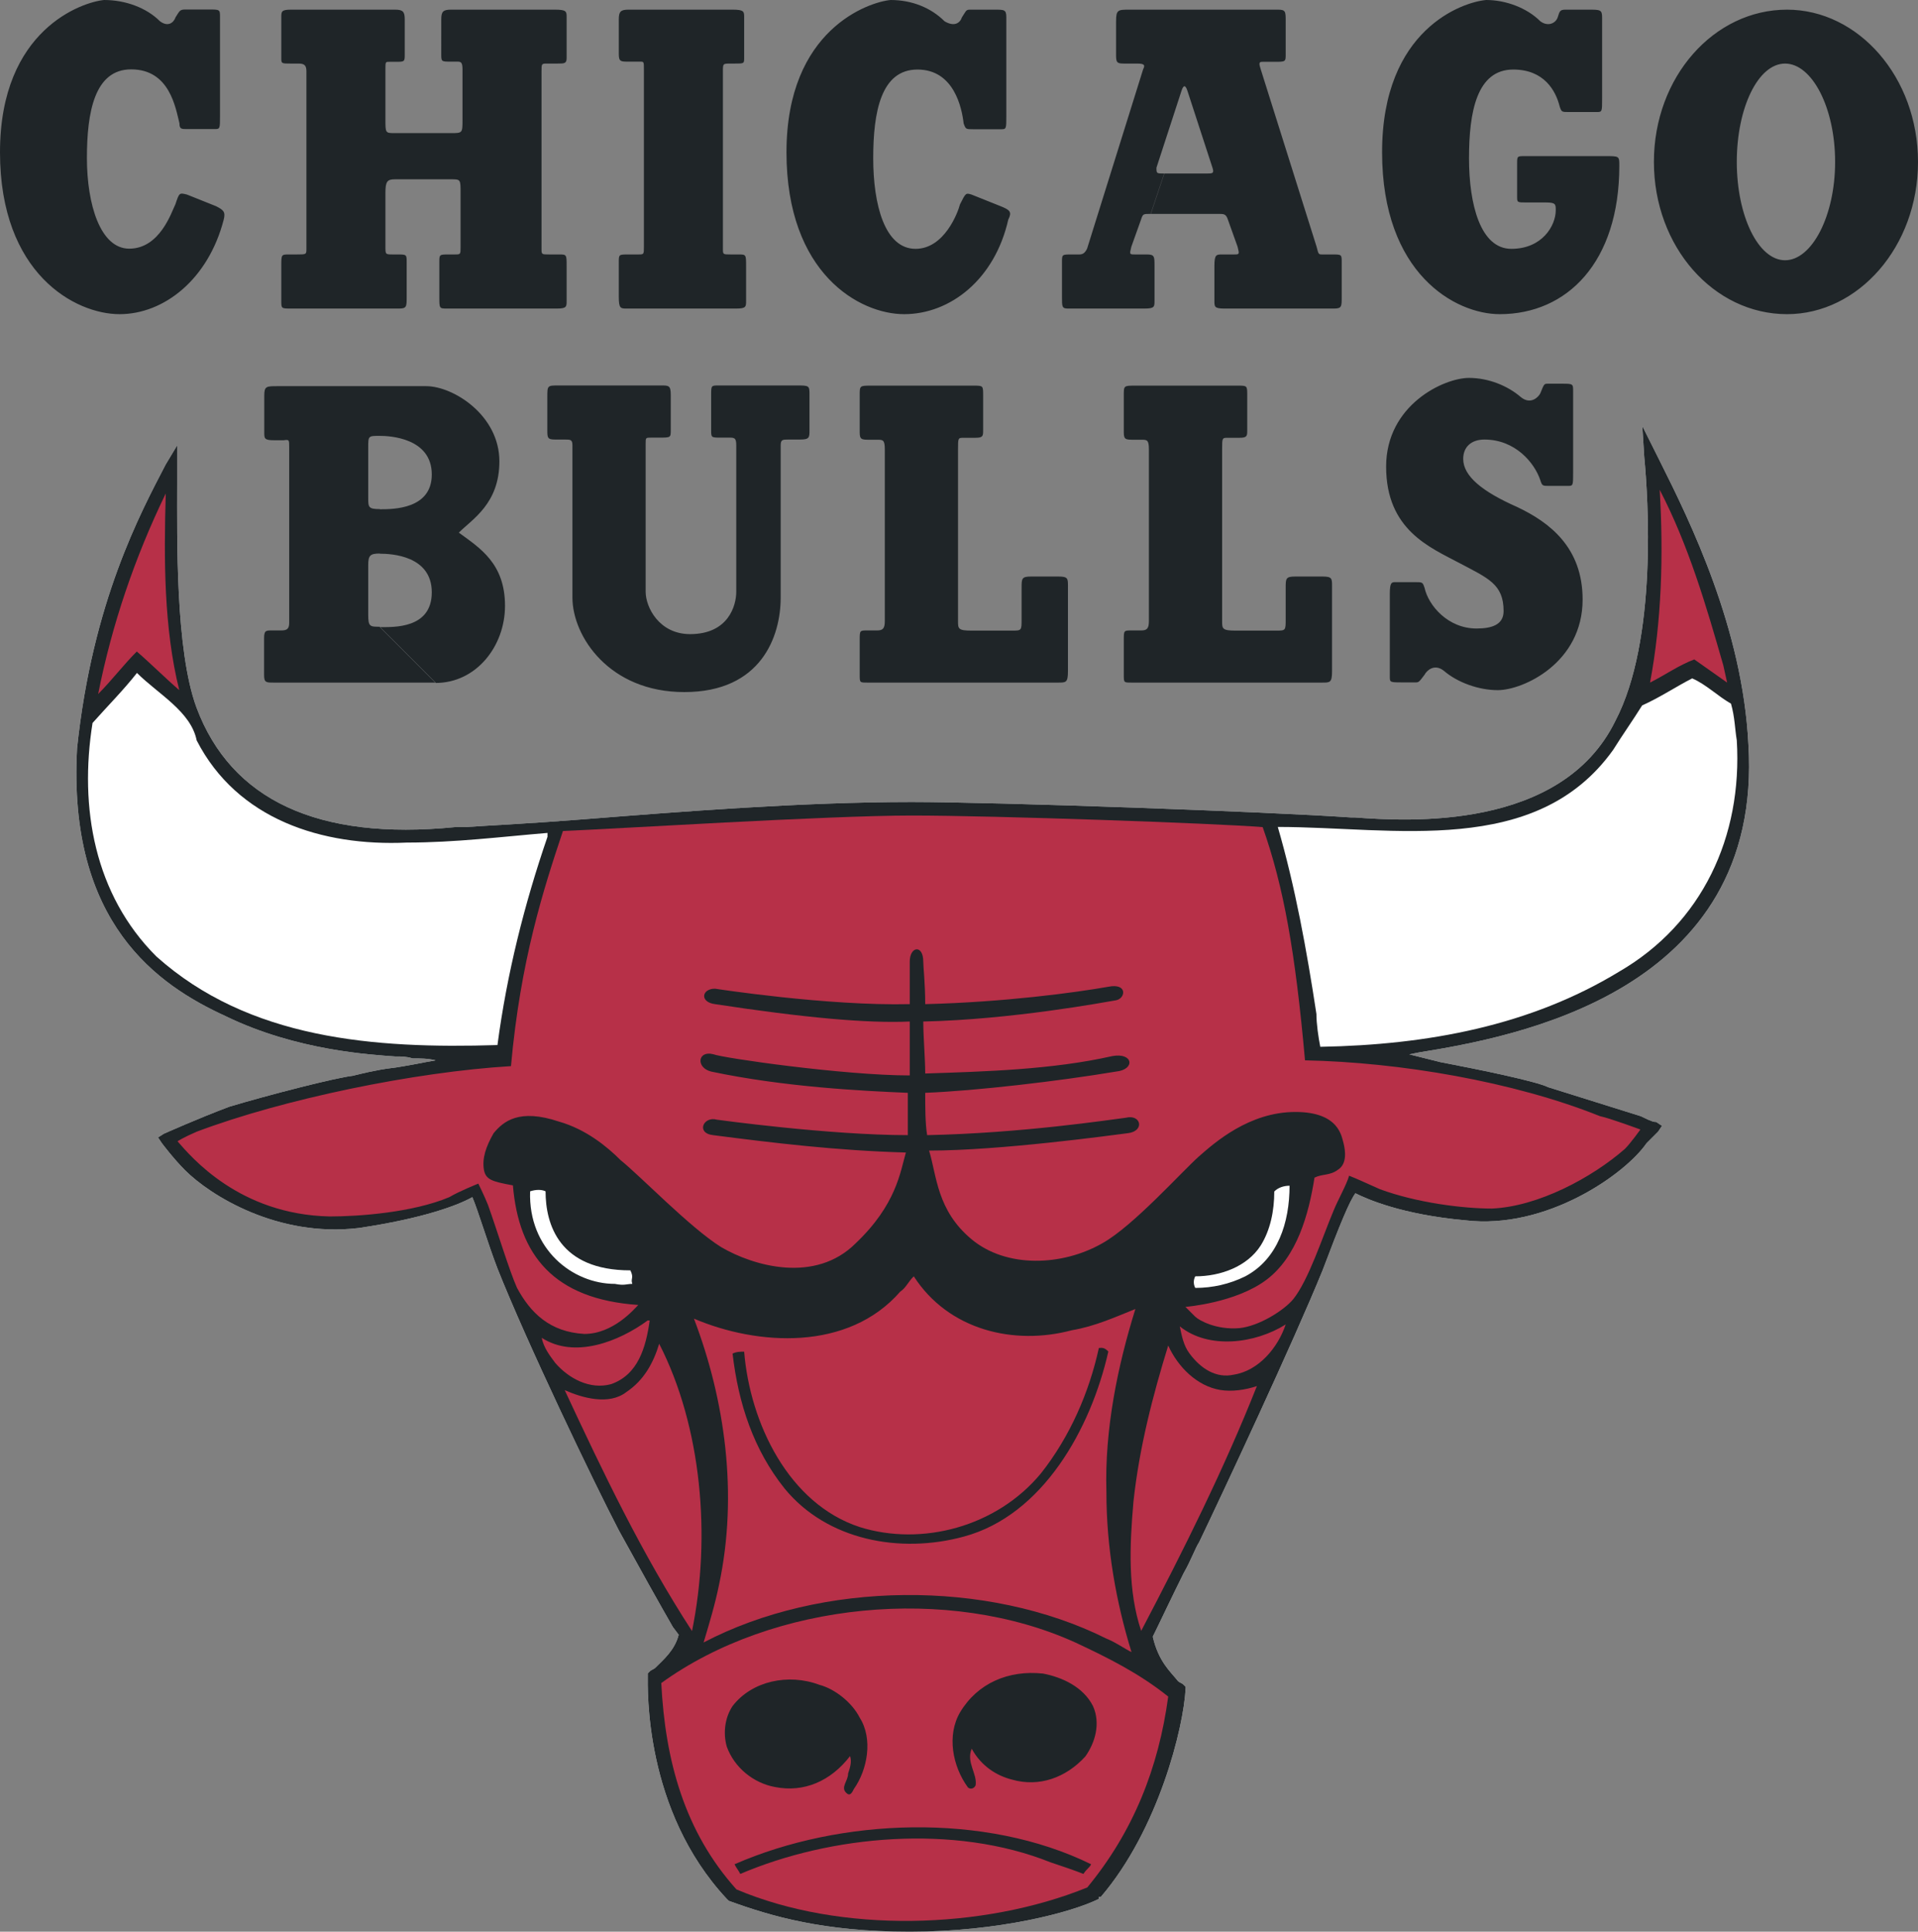 <?xml version="1.0" encoding="utf-8"?>
<!-- Generator: Adobe Illustrator 27.2.0, SVG Export Plug-In . SVG Version: 6.00 Build 0)  -->
<svg version="1.1" id="Layer_1" xmlns="http://www.w3.org/2000/svg" xmlns:xlink="http://www.w3.org/1999/xlink" x="0px" y="0px"
	 viewBox="0 0 109.23 110" style="enable-background:new 0 0 109.23 110;" xml:space="preserve">
<rect x="0" y="0" width="109.23" height="110" fill="#808080" stroke="none"/>
<style type="text/css">
	.st0{fill-rule:evenodd;clip-rule:evenodd;fill:#FFFFFF;}
	.st1{fill-rule:evenodd;clip-rule:evenodd;fill:#1F2528;}
	.st2{fill-rule:evenodd;clip-rule:evenodd;fill:#B73048;}
</style>
<g>
	<path class="st0" d="M99.57,42.38c-0.33-6.59-3.29-12.63-5.05-16.14l-0.99-1.98l0.11,1.76c0.22,2.3,0.77,10.43-1.65,15.04
		c-3.07,6.26-11.86,5.71-14.82,5.49h-0.22c-4.72-0.33-20.2-0.88-25.03-0.88c-6.26,0-13.17,0.55-18.77,0.99
		c-2.75,0.22-5.05,0.33-6.7,0.44h-0.55c-7.79,0.77-12.74-1.54-14.71-6.81c-1.21-3.29-1.1-9.66-1.1-12.73v-2.2l-0.66,1.1
		C8.01,29.2,5.27,34.25,4.39,42.6C3.84,52.59,9,56.1,12.84,57.86c4.06,1.98,8.34,2.2,9.66,2.3h0.11c0.22,0,0.55,0,0.88,0.11
		c0.44,0,0.88,0,1.32,0.11c-0.66,0.11-1.65,0.33-2.52,0.44c-0.88,0.11-1.76,0.33-2.2,0.44c-0.99,0.11-4.83,1.1-7.03,1.76
		c-1.76,0.66-3.73,1.54-3.73,1.54L9,64.77l0.22,0.33c0,0,0.66,0.88,1.32,1.54c1.43,1.43,5.27,3.84,9.88,3.29
		c3.73-0.55,5.71-1.32,6.48-1.76c0.33,0.77,0.88,2.63,1.43,4.06c1.65,4.17,5.49,12.19,6.92,14.93c1.21,2.2,2.31,4.17,3.07,5.49
		l0.33,0.44c-0.22,0.88-0.88,1.43-1.32,1.87c-0.11,0.11-0.22,0.11-0.33,0.22l-0.11,0.11v0.11c0,0.77-0.22,7.68,4.5,12.73l0.11,0.11
		c2.42,0.88,5.38,1.76,10.32,1.76c5.05,0,9.22-1.1,10.76-1.87v-0.11h0.11c3.29-3.84,4.72-9.66,4.83-11.86v-0.11l-0.11-0.11
		c-0.11-0.11-0.22-0.11-0.33-0.22c-0.44-0.55-1.1-1.1-1.43-2.52c0.33-0.66,1.1-2.3,1.76-3.62c0.44-0.77,0.66-1.43,0.88-1.76
		c1.32-2.75,5.38-11.42,7.03-15.48c0.99-2.63,1.54-3.95,1.87-4.39c0.66,0.33,2.63,1.21,6.26,1.54c4.61,0.55,9.11-2.63,10.32-4.39
		l0.66-0.66l0.22-0.33l-0.33-0.22c-0.11,0-0.22,0-0.88-0.33l-5.27-1.65c-0.66-0.33-3.84-0.99-6.15-1.43l-1.76-0.44l0.55-0.11
		C86.18,59.06,100.45,56.54,99.57,42.38L99.57,42.38z"/>
	<path class="st1" d="M99.57,42.38c-0.33-6.59-3.29-12.63-5.05-16.14l-0.99-1.98l0.11,1.76c0.22,2.3,0.77,10.43-1.65,15.04
		c-3.07,6.26-11.86,5.71-14.82,5.49h-0.22c-4.72-0.33-20.2-0.88-25.03-0.88c-6.26,0-13.17,0.55-18.77,0.99
		c-2.75,0.22-5.05,0.33-6.7,0.44h-0.55c-7.79,0.77-12.74-1.54-14.71-6.81c-1.21-3.29-1.1-9.66-1.1-12.73v-2.2l-0.66,1.1
		C8.01,29.2,5.27,34.25,4.39,42.6C3.84,52.59,9,56.1,12.84,57.86c4.06,1.98,8.34,2.2,9.66,2.3h0.11c0.22,0,0.55,0,0.88,0.11
		c0.44,0,0.88,0,1.32,0.11c-0.66,0.11-1.65,0.33-2.52,0.44c-0.88,0.11-1.76,0.33-2.2,0.44c-0.99,0.11-4.83,1.1-7.03,1.76
		c-1.76,0.66-3.73,1.54-3.73,1.54L9,64.77l0.22,0.33c0,0,0.66,0.88,1.32,1.54c1.43,1.43,5.27,3.84,9.88,3.29
		c3.73-0.55,5.71-1.32,6.48-1.76c0.33,0.77,0.88,2.63,1.43,4.06c1.65,4.17,5.49,12.19,6.92,14.93c1.21,2.2,2.31,4.17,3.07,5.49
		l0.33,0.44c-0.22,0.88-0.88,1.43-1.32,1.87c-0.11,0.11-0.22,0.11-0.33,0.22l-0.11,0.11v0.11c0,0.77-0.22,7.68,4.5,12.73l0.11,0.11
		c2.42,0.88,5.38,1.76,10.32,1.76c5.05,0,9.22-1.1,10.76-1.87v-0.11h0.11c3.29-3.84,4.72-9.66,4.83-11.86v-0.11l-0.11-0.11
		c-0.11-0.11-0.22-0.11-0.33-0.22c-0.44-0.55-1.1-1.1-1.43-2.52c0.33-0.66,1.1-2.3,1.76-3.62c0.44-0.77,0.66-1.43,0.88-1.76
		c1.32-2.75,5.38-11.42,7.03-15.48c0.99-2.63,1.54-3.95,1.87-4.39c0.66,0.33,2.63,1.21,6.26,1.54c4.61,0.55,9.11-2.63,10.32-4.39
		l0.66-0.66l0.22-0.33l-0.33-0.22c-0.11,0-0.22,0-0.88-0.33l-5.27-1.65c-0.66-0.33-3.84-0.99-6.15-1.43l-1.76-0.44l0.55-0.11
		C86.18,59.06,100.45,56.54,99.57,42.38L99.57,42.38z"/>
	<path class="st2" d="M9.44,28.1c-0.11,3.73-0.11,7.68,0.77,11.2c-0.77-0.66-1.65-1.54-2.42-2.2c-0.77,0.77-1.43,1.65-2.2,2.42
		C6.37,35.57,7.68,31.73,9.44,28.1L9.44,28.1z M98.14,37.88l0.22,0.99l-1.87-1.32c-0.88,0.33-1.65,0.88-2.52,1.32
		c0.66-3.51,0.77-7.25,0.55-10.98C96.17,31.07,97.16,34.47,98.14,37.88L98.14,37.88z M52.04,72.68c1.98,3.07,5.71,3.95,9,3.07
		c1.32-0.22,2.52-0.77,3.62-1.21c-0.99,3.18-1.76,6.81-1.65,10.43c0,3.18,0.55,6.26,1.43,9.11c-0.44-0.22-0.88-0.55-1.43-0.77
		c-6.81-3.4-16.25-3.29-22.94,0.22c0.33-1.1,0.66-2.2,0.88-3.29c1.1-5.16,0.33-10.54-1.43-15.15c3.62,1.54,8.78,1.87,11.75-1.54
		C51.6,73.33,51.71,73,52.04,72.68L52.04,72.68z M37,75.2c-0.22,1.54-0.66,3.08-2.2,3.62c-1.21,0.33-2.42-0.33-3.18-1.21
		c-0.33-0.44-0.66-0.88-0.77-1.43c1.87,1.21,4.39,0.22,6.04-0.99L37,75.2L37,75.2L37,75.2z M73.22,75.42
		c-0.44,1.32-1.54,2.64-2.96,2.86c-0.99,0.22-1.87-0.33-2.52-1.21c-0.33-0.44-0.44-0.99-0.55-1.54
		C68.83,76.85,71.47,76.52,73.22,75.42z"/>
	<path class="st2" d="M69.49,79.15c0.66,0.11,1.43,0,2.09-0.22c-1.87,4.72-4.17,9.33-6.59,13.94c-0.77-2.3-0.66-4.83-0.44-7.36
		c0.33-3.07,1.1-6.04,1.98-8.89C67.08,77.84,68.17,78.93,69.49,79.15L69.49,79.15z M39.41,92.88c-2.85-4.39-5.05-9-7.25-13.72
		c0.99,0.44,2.52,0.88,3.51,0.11c0.99-0.66,1.54-1.65,1.87-2.75C39.96,81.24,40.51,87.5,39.41,92.88z M66.53,96.61
		c-0.55,4.06-1.98,7.68-4.61,10.87c-5.93,2.41-14.05,2.63-19.98,0.11c-2.96-3.29-4.06-7.35-4.28-11.75c6.37-4.61,16.36-5.6,23.6-2.3
		C63.12,94.41,64.88,95.29,66.53,96.61z M91.12,63.56c-4.94-1.98-11.42-3.07-16.8-3.18c-0.55-6.15-1.21-9.88-2.41-13.28
		c-2.74-0.22-15.26-0.66-19.98-0.66c-4.83,0-17.02,0.77-19.87,0.88c-1.1,3.29-2.42,7.36-2.96,13.39
		c-5.49,0.33-12.95,1.87-17.89,3.73c-0.77,0.33-1.1,0.55-1.1,0.55c0.77,0.88,3.51,4.17,8.67,4.28c1.65,0,4.72-0.22,6.81-1.1
		c0.55-0.33,1.65-0.77,1.65-0.77s0.33,0.66,0.55,1.21c0.55,1.54,1.21,3.73,1.65,4.72c0.77,1.43,1.87,2.52,3.84,2.63
		c1.65,0,2.85-1.43,3.07-1.65c-4.83-0.33-6.81-2.85-7.14-6.81c-1.21-0.22-1.54-0.33-1.65-0.88c-0.11-0.66,0.11-1.32,0.55-2.09
		c0.55-0.66,1.43-1.43,3.73-0.66c1.54,0.44,2.74,1.43,3.51,2.2c1.1,0.88,3.95,3.84,5.71,4.94c1.87,1.1,5.38,2.09,7.68-0.22
		c2.31-2.2,2.53-4.06,2.85-5.16c-3.95-0.11-7.57-0.55-10.98-0.99c-0.99-0.11-0.55-1.1,0.22-0.88c0,0,6.37,0.88,10.87,0.88v-2.41
		c-2.63-0.11-7.03-0.33-11.2-1.21c-0.88-0.22-0.77-1.21,0.11-0.99c0.55,0.22,7.47,1.21,11.2,1.21v-3.07
		c-2.42,0.11-6.04-0.22-11.09-0.99c-0.88-0.11-0.77-0.88,0-0.88c0,0,6.37,0.99,11.09,0.88v-2.42c0-0.88,0.77-0.99,0.77,0
		c0,0.33,0.11,1.21,0.11,2.42c4.5-0.11,8.56-0.66,10.43-0.99c1.1-0.22,0.99,0.66,0.44,0.77c-0.66,0.11-5.93,1.1-10.98,1.21
		c0,0.88,0.11,2.09,0.11,2.96c3.4-0.11,7.25-0.22,10.65-0.99c1.21-0.22,1.32,0.77,0.22,0.88c-3.29,0.55-8.01,1.1-10.87,1.21
		c0,0.77,0,1.76,0.11,2.41c5.38-0.11,10.43-0.88,11.31-0.99c0.88-0.22,1.1,0.77,0.11,0.88c-0.88,0.11-7.24,0.99-11.31,0.99
		c0.44,1.43,0.44,3.4,2.42,5.05c1.98,1.65,5.16,1.54,7.46,0.22c1.76-0.99,4.5-4.06,5.49-4.94c0.88-0.77,2.85-2.53,5.49-2.53
		c2.52,0,2.63,1.43,2.74,1.76c0.11,0.44,0.22,1.21-0.33,1.54c-0.44,0.33-0.88,0.22-1.32,0.44c-0.33,2.09-0.99,4.5-2.74,5.82
		c-1.76,1.32-4.61,1.54-4.61,1.54l0.55,0.55c0.22,0.22,1.21,0.77,2.52,0.66c1.1-0.11,2.52-0.99,3.07-1.65
		c0.88-1.1,1.65-3.51,2.3-5.05c0.22-0.55,0.77-1.54,0.88-1.98c0.55,0.22,0.77,0.33,1.76,0.77c2.09,0.77,4.72,1.1,6.37,1.1
		c2.63-0.11,5.71-1.76,7.58-3.4c0.33-0.33,0.88-1.1,0.88-1.1S91.67,63.67,91.12,63.56L91.12,63.56z"/>
	<path class="st1" d="M62.25,97.16c0.44,0.99,0.11,2.09-0.44,2.86c-1.1,1.21-2.63,1.76-4.17,1.32c-0.88-0.22-1.76-0.77-2.3-1.76
		c-0.33,0.77,0.33,1.43,0.22,2.09c-0.11,0.22-0.33,0.22-0.44,0.11c-0.88-1.21-1.21-2.97-0.44-4.28c0.99-1.65,2.75-2.41,4.72-2.2
		C60.49,95.51,61.7,96.06,62.25,97.16L62.25,97.16z M48.96,97.81c0.77,1.21,0.44,2.97-0.33,4.06c-0.11,0.22-0.22,0.44-0.44,0.22
		c-0.33-0.33,0.11-0.66,0.11-1.1c0.11-0.33,0.22-0.66,0.11-0.99c-1.1,1.43-2.63,2.09-4.28,1.76c-1.21-0.22-2.31-1.1-2.74-2.3
		c-0.22-0.77-0.11-1.65,0.33-2.31c1.1-1.43,3.18-1.87,4.94-1.21C47.54,96.17,48.52,96.94,48.96,97.81L48.96,97.81z M62.14,106.16
		c-0.11,0.22-0.22,0.22-0.44,0.55c-0.55-0.22-1.21-0.44-1.87-0.66c-5.49-2.2-12.52-1.54-17.67,0.66c-0.11-0.22-0.22-0.33-0.33-0.55
		C47.86,103.52,56.1,103.19,62.14,106.16L62.14,106.16z M63.12,76.96c-0.99,4.39-3.73,9.33-8.23,10.54
		c-3.62,0.99-7.79,0.22-10.21-2.74c-1.76-2.2-2.63-4.83-2.96-7.68c0.22-0.11,0.44-0.11,0.66-0.11c0.33,4.06,2.53,8.67,6.59,9.99
		c3.51,1.1,7.79,0,10.32-3.07c1.65-2.09,2.74-4.61,3.29-7.13C62.79,76.74,62.9,76.74,63.12,76.96L63.12,76.96z M9.11,1.21
		C8.34,0.44,7.14,0,5.93,0C4.72,0.11,0,1.65,0,8.67c0,6.92,4.28,9.22,6.81,9.22s5.05-1.98,5.93-5.38c0.11-0.44,0-0.55-0.44-0.77
		l-1.65-0.66c-0.44-0.11-0.44-0.11-0.66,0.55c-0.22,0.44-0.88,2.53-2.63,2.53c-1.65,0-2.41-2.53-2.41-5.16s0.44-5.05,2.52-5.05
		c2.2,0,2.53,2.2,2.75,3.07c0,0.33,0.11,0.33,0.44,0.33h1.54c0.33,0,0.33,0,0.33-0.77v-5.6c0-0.44,0-0.44-0.66-0.44h-1.32
		c-0.33,0-0.33,0.11-0.55,0.44C9.88,1.32,9.55,1.54,9.11,1.21L9.11,1.21z M71.8,3.95l3.18,10.1c0.11,0.44,0.11,0.44,0.33,0.44h0.55
		c0.55,0,0.55,0,0.55,0.44v1.98c0,0.55,0,0.66-0.44,0.66h-6.26c-0.55,0-0.55-0.11-0.55-0.44v-1.98c0-0.66,0.11-0.66,0.44-0.66h0.66
		c0.33,0,0.33,0,0.22-0.44l-0.55-1.54c-0.11-0.33-0.22-0.33-0.55-0.33h-3.84l0.77-2.3h2.41c0.33,0,0.44,0,0.33-0.33l-1.43-4.39
		c-0.11-0.33-0.22-0.33-0.33,0l-1.43,4.39c0,0.33,0,0.33,0.44,0.33l-0.77,2.3c-0.44,0-0.44,0-0.55,0.33l-0.55,1.54
		c-0.11,0.44-0.11,0.44,0.22,0.44h0.66c0.44,0,0.44,0.11,0.44,0.66v1.98c0,0.33,0,0.44-0.55,0.44h-4.39c-0.33,0-0.33-0.11-0.33-0.66
		v-1.98c0-0.44,0-0.44,0.55-0.44h0.44c0.22,0,0.33-0.11,0.44-0.33L65.1,3.95c0.11-0.22,0.11-0.33-0.33-0.33h-0.66
		c-0.44,0-0.55,0-0.55-0.44V1.21c0-0.66,0.11-0.66,0.77-0.66h8.45c0.44,0,0.44,0.11,0.44,0.66v1.87c0,0.44,0,0.44-0.66,0.44h-0.66
		C71.69,3.51,71.69,3.62,71.8,3.95L71.8,3.95z M86.95,11.53h1.1c0.55,0,0.55,0.11,0.55,0.44c0,0.88-0.77,2.2-2.53,2.2
		c-1.76,0-2.41-2.53-2.41-5.16s0.44-5.05,2.52-5.05c1.76,0,2.42,1.21,2.64,2.09c0.11,0.33,0.11,0.33,0.55,0.33h1.54
		c0.33,0,0.33,0,0.33-0.77V0.99c0-0.44-0.11-0.44-0.77-0.44h-1.32c-0.33,0-0.33,0.11-0.44,0.44c-0.11,0.33-0.55,0.55-0.99,0.22
		C86.95,0.44,85.74,0,84.64,0c-1.32,0.11-5.93,1.65-5.93,8.67c0,6.92,4.17,9.22,6.7,9.22c3.84,0,6.81-2.96,6.81-8.45
		c0-0.55,0-0.55-0.77-0.55h-4.61c-0.44,0-0.44,0-0.44,0.44v1.87C86.4,11.53,86.4,11.53,86.95,11.53L86.95,11.53z M101.77,0.55
		c-4.17,0-7.58,3.84-7.58,8.67c0,4.83,3.4,8.67,7.58,8.67c4.06,0,7.46-3.84,7.46-8.67C109.23,4.39,105.83,0.55,101.77,0.55
		l-0.11,3.07c1.54,0,2.85,2.52,2.85,5.6c0,3.07-1.32,5.6-2.85,5.6s-2.75-2.53-2.75-5.6c0-3.07,1.21-5.6,2.75-5.6L101.77,0.55
		L101.77,0.55z M17.45,14.16V4.06c0-0.33-0.11-0.44-0.44-0.44h-0.44c-0.55,0-0.55,0-0.55-0.33V0.99c0-0.33,0-0.44,0.55-0.44h5.93
		c0.44,0,0.55,0.11,0.55,0.55v1.98c0,0.44,0,0.44-0.55,0.44h-0.33c-0.22,0-0.22,0-0.22,0.44v2.85c0,0.77,0,0.77,0.55,0.77h3.18
		c0.66,0,0.66,0,0.66-0.77V3.95c0-0.44-0.11-0.44-0.33-0.44h-0.33c-0.55,0-0.55,0-0.55-0.44V1.1c0-0.44,0.11-0.55,0.55-0.55h5.93
		c0.66,0,0.66,0.11,0.66,0.44v2.3c0,0.33-0.11,0.33-0.55,0.33h-0.55c-0.33,0-0.33,0-0.33,0.44v10.1c0,0.33,0,0.33,0.44,0.33h0.55
		c0.44,0,0.44,0,0.44,0.66v1.98c0,0.33,0,0.44-0.55,0.44h-6.26c-0.44,0-0.44,0-0.44-0.66v-1.98c0-0.44,0-0.44,0.55-0.44h0.33
		c0.33,0,0.33,0,0.33-0.44v-3.07c0-0.77,0-0.77-0.55-0.77H22.5c-0.44,0-0.55,0.11-0.55,0.77v3.07c0,0.44,0,0.44,0.44,0.44h0.22
		c0.55,0,0.55,0,0.55,0.44v1.98c0,0.55,0,0.66-0.44,0.66h-6.15c-0.55,0-0.55,0-0.55-0.44v-1.98c0-0.66,0-0.66,0.44-0.66h0.44
		C17.45,14.49,17.45,14.49,17.45,14.16L17.45,14.16z M36.67,3.95c0-0.44,0-0.44-0.22-0.44h-0.66c-0.44,0-0.55,0-0.55-0.44V1.1
		c0-0.44,0.11-0.55,0.55-0.55h5.93c0.66,0,0.66,0.11,0.66,0.44v2.3c0,0.33,0,0.33-0.55,0.33h-0.22c-0.44,0-0.44,0-0.44,0.44v10.1
		c0,0.33,0,0.33,0.44,0.33h0.44c0.44,0,0.44,0,0.44,0.66v1.98c0,0.33,0,0.44-0.55,0.44h-6.26c-0.33,0-0.44,0-0.44-0.66v-1.98
		c0-0.44,0-0.44,0.55-0.44h0.55c0.33,0,0.33,0,0.33-0.44L36.67,3.95L36.67,3.95z M53.79,1.21C53.02,0.44,51.93,0,50.72,0
		c-1.21,0.11-5.93,1.65-5.93,8.67c0,6.92,4.17,9.22,6.7,9.22c2.63,0,5.16-1.98,5.93-5.38c0.22-0.44,0.11-0.55-0.44-0.77l-1.65-0.66
		C55,10.98,55,10.98,54.67,11.64c-0.11,0.44-0.88,2.53-2.53,2.53c-1.76,0-2.41-2.53-2.41-5.16s0.44-5.05,2.52-5.05
		c2.09,0,2.53,2.2,2.63,3.07C55,7.36,55,7.36,55.44,7.36h1.54c0.33,0,0.33,0,0.33-0.77v-5.6c0-0.44-0.11-0.44-0.66-0.44h-1.43
		C55,0.55,55,0.66,54.78,0.99C54.67,1.32,54.34,1.54,53.79,1.21z M16.47,25.47v9.99c0,0.33-0.11,0.44-0.44,0.44h-0.55
		c-0.33,0-0.44,0-0.44,0.44v2.09c0,0.44,0.11,0.44,0.55,0.44h9.22l-3.18-3.18c-0.55,0-0.66,0-0.66-0.66v-2.85
		c0-0.55,0.11-0.66,0.66-0.66v-2.53c-0.66,0-0.66-0.11-0.66-0.66v-2.85c0-0.66,0-0.66,0.66-0.66c0.55,0,2.96,0.11,2.96,2.2
		c0,1.98-2.2,1.98-2.96,1.98v2.53c0.66,0,2.96,0.11,2.96,2.2c0,2.09-2.2,1.98-2.96,1.98l3.18,3.18c2.31,0,3.95-2.09,3.95-4.39
		c0-2.42-1.43-3.29-2.63-4.17c0.77-0.77,2.31-1.65,2.31-4.06c0-2.63-2.63-4.28-4.17-4.28h-8.45c-0.66,0-0.77,0-0.77,0.55v2.09
		c0,0.33,0,0.44,0.55,0.44h0.55C16.47,25.03,16.47,25.03,16.47,25.47L16.47,25.47z M44.46,25.36v8.67c0,2.2-1.1,5.38-5.49,5.38
		c-4.28,0-6.37-3.18-6.37-5.38v-8.67c0-0.33-0.11-0.33-0.44-0.33h-0.55c-0.44,0-0.44-0.11-0.44-0.55v-1.87c0-0.66,0-0.66,0.66-0.66
		h5.82c0.44,0,0.55,0,0.55,0.55v1.98c0,0.44,0,0.44-0.66,0.44h-0.44c-0.33,0-0.33,0-0.33,0.33v8.45c0,0.88,0.77,2.41,2.53,2.41
		c2.2,0,2.63-1.65,2.63-2.41v-8.34c0-0.44-0.11-0.44-0.44-0.44h-0.44c-0.55,0-0.55,0-0.55-0.44v-1.98c0-0.55,0-0.55,0.44-0.55h4.39
		c0.77,0,0.77,0,0.77,0.55v1.98c0,0.44,0,0.55-0.55,0.55H44.9C44.57,25.03,44.46,25.03,44.46,25.36L44.46,25.36z M64.99,35.9h-0.55
		c-0.44,0-0.44,0-0.44,0.55v1.98c0,0.44,0,0.44,0.44,0.44h10.87c0.44,0,0.55,0,0.55-0.66v-4.83c0-0.44,0-0.55-0.55-0.55h-1.54
		c-0.55,0-0.55,0.11-0.55,0.66v1.76c0,0.66,0,0.66-0.55,0.66h-2.3c-0.77,0-0.77-0.11-0.77-0.55v-9.77c0-0.66,0-0.66,0.33-0.66h0.66
		c0.44,0,0.44-0.11,0.44-0.44v-1.98c0-0.55,0-0.55-0.55-0.55h-5.82c-0.66,0-0.66,0-0.66,0.55v1.98c0,0.44,0,0.55,0.44,0.55h0.55
		c0.33,0,0.44,0,0.44,0.55v9.77C65.43,35.79,65.32,35.9,64.99,35.9L64.99,35.9z M90.13,34.14c0,3.62-3.4,5.16-4.83,5.16
		c-1.1,0-2.3-0.44-3.07-1.1c-0.55-0.44-0.99,0-1.1,0.22c-0.33,0.44-0.33,0.44-0.55,0.44h-0.66c-0.77,0-0.77,0-0.77-0.33v-4.72
		c0-0.66,0.11-0.66,0.33-0.66h1.1c0.44,0,0.44,0,0.55,0.33c0.22,0.99,1.32,2.31,2.96,2.31c0.88,0,1.54-0.22,1.54-0.99
		c0-1.54-0.88-1.87-2.52-2.74c-1.65-0.88-4.17-1.87-4.17-5.49c0-3.51,3.29-5.05,4.72-5.05c1.1,0,2.2,0.44,2.96,1.1
		c0.55,0.44,0.99,0,1.1-0.22c0.22-0.55,0.22-0.55,0.44-0.55h0.77c0.66,0,0.66,0,0.66,0.44v4.61c0,0.77,0,0.77-0.33,0.77h-0.99
		c-0.44,0-0.44,0-0.55-0.33c-0.33-0.99-1.43-2.31-3.18-2.31c-0.77,0-1.21,0.44-1.21,1.1c0,0.99,1.1,1.87,3.07,2.74
		C88.26,29.75,90.13,31.18,90.13,34.14L90.13,34.14z M49.95,35.9H49.4c-0.44,0-0.44,0-0.44,0.55v1.98c0,0.44,0,0.44,0.44,0.44h10.87
		c0.44,0,0.55,0,0.55-0.66v-4.83c0-0.44,0-0.55-0.55-0.55h-1.54c-0.55,0-0.55,0.11-0.55,0.66v1.76c0,0.66,0,0.66-0.55,0.66h-2.3
		c-0.77,0-0.77-0.11-0.77-0.55v-9.77c0-0.66,0-0.66,0.33-0.66h0.66c0.44,0,0.44-0.11,0.44-0.44v-1.98c0-0.55,0-0.55-0.55-0.55h-5.82
		c-0.66,0-0.66,0-0.66,0.55v1.98c0,0.44,0,0.55,0.44,0.55h0.55c0.33,0,0.44,0,0.44,0.55v9.77C50.39,35.79,50.28,35.9,49.95,35.9
		L49.95,35.9z"/>
	<path class="st0" d="M11.2,42.16c2.31,4.5,7.14,6.04,11.97,5.82c2.74,0,5.38-0.33,8.01-0.55v0.22c-1.32,3.84-2.31,7.79-2.85,11.86
		c-7.03,0.22-14.16-0.33-19.43-5.05C5.38,50.94,4.5,46,5.27,41.17c0.88-0.99,1.76-1.87,2.53-2.85C9,39.52,10.87,40.51,11.2,42.16
		L11.2,42.16z M98.58,40.07c0.22,0.77,0.22,1.43,0.33,2.09c0.33,5.49-1.98,10.43-6.7,13.17c-5.05,3.07-10.87,4.17-17.02,4.28
		c-0.11-0.55-0.22-1.32-0.22-1.87c-0.55-3.62-1.21-7.25-2.2-10.65c6.59,0,14.71,1.76,19.1-4.39c0.55-0.88,1.1-1.65,1.65-2.53
		c0.99-0.44,1.98-1.1,2.85-1.54C97.16,38.97,97.81,39.63,98.58,40.07L98.58,40.07z M73.44,67.52c0,2.09-0.66,4.17-2.52,5.16
		c-0.89,0.44-1.86,0.66-2.85,0.66c-0.11-0.21-0.11-0.45,0-0.66c1.43,0,2.96-0.55,3.73-1.76c0.55-0.88,0.77-1.98,0.77-3.07
		C72.78,67.63,73.11,67.52,73.44,67.52L73.44,67.52z M36.01,73.11c-0.33,0-0.44,0.11-0.99,0c-2.41,0-4.94-1.98-4.83-5.27
		c0.33-0.11,0.66-0.11,0.88,0c0,1.87,0.77,4.5,4.83,4.5C36.12,72.79,35.9,72.79,36.01,73.11z"/>
</g>
</svg>
